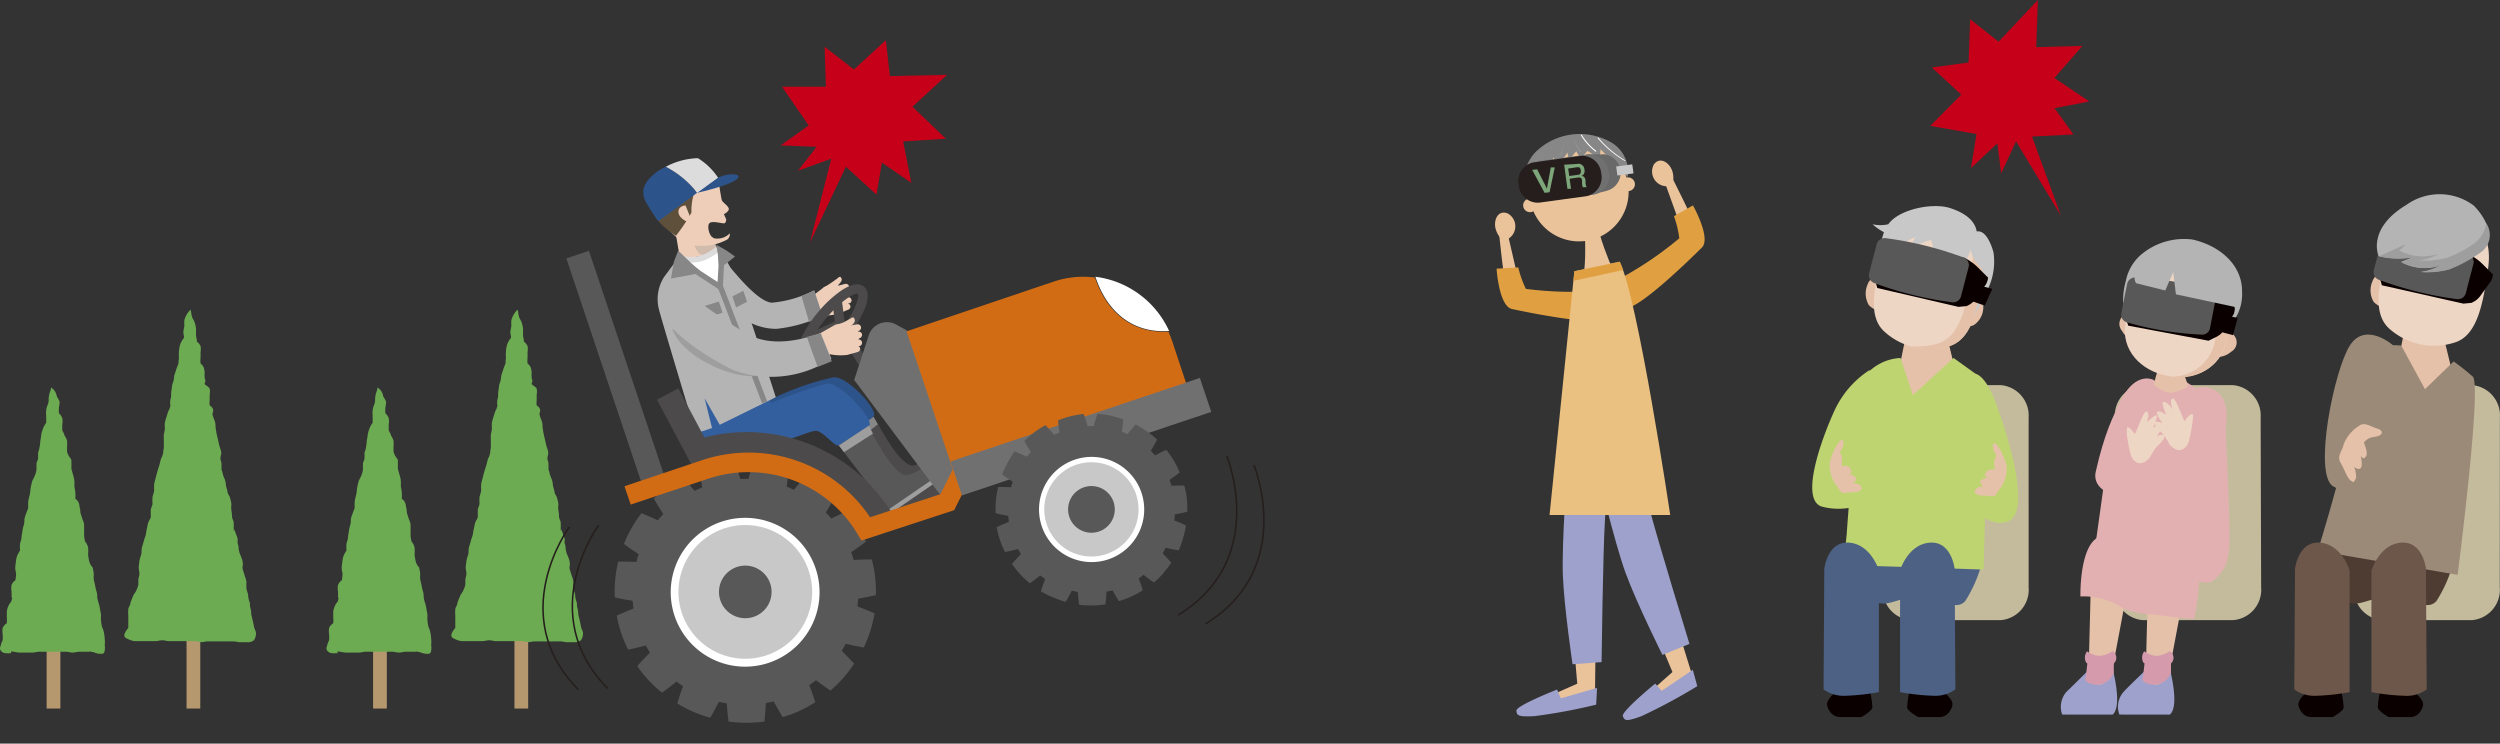 <svg xmlns="http://www.w3.org/2000/svg" width="237.14" height="70.533" viewBox="0 0 237.14 70.533">
  <rect x="0" y="0" width="237.14" height="70.533" fill="#333333" stroke="none"/>
  <g id="グループ_191" data-name="グループ 191" transform="translate(-8 -2919.983)">
    <path id="パス_16141" data-name="パス 16141" d="M128.636,17.03s.718,5.33-.377,8.036l2.083.988,1.977-1.624s-2.353-4.636-2.553-7.6Z" transform="translate(29.501 2922.954)" fill="#eac39a"/>
    <path id="パス_16142" data-name="パス 16142" d="M133.635,15.46a4.706,4.706,0,1,1-1.874-3.092A4.706,4.706,0,0,1,133.635,15.46Z" transform="translate(28.797 2922.006)" fill="#eac39a"/>
    <path id="パス_16143" data-name="パス 16143" d="M127.448,14.931a.329.329,0,1,1-.376-.271A.329.329,0,0,1,127.448,14.931Z" transform="translate(29.242 2922.57)" fill="#251e1c"/>
    <path id="パス_16144" data-name="パス 16144" d="M129.63,14.592a.334.334,0,1,1-.382-.276A.334.334,0,0,1,129.63,14.592Z" transform="translate(29.625 2922.51)" fill="#251e1c"/>
    <path id="パス_16145" data-name="パス 16145" d="M127.91,15.936a.059.059,0,0,1-.059,0,.071.071,0,0,1,0-.071l.459-.682a.071.071,0,0,1,.118.071l-.365.541.447-.094s.071,0,.082.059a.16.16,0,0,1,0,.082l-.612.129Z" transform="translate(29.427 2922.66)" fill="#251e1c"/>
    <path id="パス_16146" data-name="パス 16146" d="M129.854,13.623h0a.706.706,0,0,0-.965-.141.082.082,0,0,1-.106,0,.071.071,0,0,1,0-.106.835.835,0,0,1,1.177.153.071.071,0,0,1,0,.106Z" transform="translate(29.589 2922.313)" fill="#878788"/>
    <path id="パス_16147" data-name="パス 16147" d="M126.322,14.176h0a.082.082,0,0,1,0-.094.824.824,0,0,1,1.059-.494.063.063,0,1,1-.094.082.694.694,0,0,0-.882.424.059.059,0,0,1-.082.082Z" transform="translate(29.156 2922.373)" fill="#878788"/>
    <path id="パス_16148" data-name="パス 16148" d="M126.637,13.035l.459.718.871-1.177.118.741.706-.882.424.753.635-.788,1.177.753.071-.906,2.577,2.635a3.259,3.259,0,0,0-1.447-3.212,5.989,5.989,0,0,0-7.248.8,3.824,3.824,0,0,0-.635,4.565l1.306-3.388.235.941Z" transform="translate(28.723 2921.89)" fill="#878788"/>
    <path id="パス_16149" data-name="パス 16149" d="M132.975,15.017a.65.65,0,1,1-.582-.712.65.65,0,0,1,.582.712Z" transform="translate(30.104 2922.508)" fill="#eac39a"/>
    <path id="パス_16150" data-name="パス 16150" d="M125.064,16.716a.647.647,0,1,1-.577-.706A.647.647,0,0,1,125.064,16.716Z" transform="translate(28.708 2922.809)" fill="#eac39a"/>
    <path id="パス_16151" data-name="パス 16151" d="M123.874,15.136h0v-.071a9.683,9.683,0,0,0,1.53-3.036h0A9.554,9.554,0,0,1,123.85,15.1S123.9,15.136,123.874,15.136Z" transform="translate(28.722 2922.107)" fill="#fff"/>
    <path id="パス_16152" data-name="パス 16152" d="M125.7,13.3h0a6.942,6.942,0,0,0,.577-2.024h0a6.812,6.812,0,0,1-.588,2.047S125.725,13.3,125.7,13.3Z" transform="translate(29.047 2921.974)" fill="#fff"/>
    <path id="パス_16153" data-name="パス 16153" d="M126.78,12.854h0v-.059a5.812,5.812,0,0,0,.435-1.765h0a5.882,5.882,0,0,1-.435,1.788.059.059,0,0,1,0,.035Z" transform="translate(29.239 2921.93)" fill="#fff"/>
    <path id="パス_16154" data-name="パス 16154" d="M132.392,13.337h0a10.2,10.2,0,0,1-2.612-2.177V11.09h.059a10.225,10.225,0,0,0,2.553,2.165v.082Z" transform="translate(29.769 2921.941)" fill="#fff"/>
    <path id="パス_16155" data-name="パス 16155" d="M129.83,12.484h0a5.647,5.647,0,0,1-1.4-1.565V10.86h.071a5.589,5.589,0,0,0,1.377,1.53s0,0,0,.071Z" transform="translate(29.531 2921.9)" fill="#fff"/>
    <path id="パス_16156" data-name="パス 16156" d="M128.549,12.481h0a2.824,2.824,0,0,1-.729-1.541h0a2.788,2.788,0,0,0,.694,1.482.07.07,0,0,1,0,.071Z" transform="translate(29.423 2921.914)" fill="#fff"/>
    <path id="パス_16157" data-name="パス 16157" d="M124.007,24.762s-.435-1.977-1.282-5.577l-.894-.365s.471,4.706.777,5.883Z" transform="translate(28.365 2923.305)" fill="#eac39a"/>
    <path id="パス_16158" data-name="パス 16158" d="M122.558,19.728s-.577.141-.953-.906c-.306-.835.106-1.977,1.082-1.612a1.388,1.388,0,0,1-.129,2.518Z" transform="translate(28.308 2923.009)" fill="#eac39a"/>
    <path id="パス_16159" data-name="パス 16159" d="M131.607,23.748a33.214,33.214,0,0,1-7.2-.153,9.613,9.613,0,0,1-.718-2.035l-2.059.118s.212,3.53,1.447,3.824c2.836.612,8.059,1.553,9.095.977Z" transform="translate(28.33 2923.789)" fill="#e0a041"/>
    <path id="パス_16160" data-name="パス 16160" d="M137.221,20.457s-.694-1.906-1.941-5.389l.565-.788s2.165,4.247,2.53,5.389Z" transform="translate(30.74 2922.504)" fill="#eac39a"/>
    <path id="パス_16161" data-name="パス 16161" d="M135.806,15.362s.565-.188.318-1.282c-.2-.871-1.177-1.6-1.788-.765a1.4,1.4,0,0,0,1.471,2.047Z" transform="translate(30.543 2922.269)" fill="#eac39a"/>
    <path id="パス_16162" data-name="パス 16162" d="M131.27,23.69a33.238,33.238,0,0,0,5.989-4.012,9.518,9.518,0,0,0-.506-2.094l1.8-1.024s1.753,3.106.847,4c-2.059,2.047-5.942,5.671-7.13,5.73Z" transform="translate(30.032 2922.906)" fill="#e0a041"/>
    <path id="パス_16163" data-name="パス 16163" d="M130.6,48.639l-.094,8.754-5.436,1.471-.835-.553,4.589-2.024-.671-7.777Z" transform="translate(28.789 2928.547)" fill="#eac39a"/>
    <path id="パス_16164" data-name="パス 16164" d="M127.4,37.828s-.541,7.165-.424,10.213.918,8.448.918,8.448l2.753-.2s.141-10.695.318-13.377.306-6,.306-6Z" transform="translate(29.27 2926.5)" fill="#9da1cb"/>
    <path id="パス_16165" data-name="パス 16165" d="M127.089,55.613s-3.883,1.53-3.859,2,.165.6,1.682.529a52.569,52.569,0,0,0,5.883-1.094l.082-1.588-3.436.988Z" transform="translate(28.612 2929.775)" fill="#9da1cb"/>
    <path id="パス_16166" data-name="パス 16166" d="M135.726,47.53l2.588,8.354-4.73,3.071-.965-.282,3.753-3.318-3.012-7.212Z" transform="translate(30.27 2928.375)" fill="#eac39a"/>
    <path id="パス_16167" data-name="パス 16167" d="M129.73,38.129s1.659,6.989,2.706,9.848,3.494,7.777,3.494,7.777l2.565-1.047s-3.13-10.213-3.789-12.824-1.541-5.812-1.541-5.812Z" transform="translate(29.76 2926.351)" fill="#9da1cb"/>
    <path id="パス_16168" data-name="パス 16168" d="M134.882,55.306s-3.236,2.647-3.071,3.094.329.518,1.765,0a53.285,53.285,0,0,0,5.295-2.847L138.447,54l-2.953,2Z" transform="translate(30.126 2929.517)" fill="#9da1cb"/>
    <path id="パス_16169" data-name="パス 16169" d="M128.253,22.006,125.9,45.125h11.448s-3.094-20.719-4.8-24.025Z" transform="translate(29.084 2923.708)" fill="#eac180"/>
    <path id="パス_16170" data-name="パス 16170" d="M132.219,21.1l-4.306.906-.082.906,4.706-1.024A6.992,6.992,0,0,0,132.219,21.1Z" transform="translate(29.425 2923.708)" fill="#e0a041"/>
    <path id="パス_16171" data-name="パス 16171" d="M130.381,12.454H128.84l.518,3.824,1.494-.388a1.765,1.765,0,0,0-.471-3.459Z" transform="translate(29.603 2922.177)" fill="#696969"/>
    <path id="パス_16172" data-name="パス 16172" d="M131.865,14.121a1.812,1.812,0,0,1-1.412,2.141l-4.494.612a1.812,1.812,0,0,1-1.953-1.682h0a1.812,1.812,0,0,1,1.412-2.13l4.494-.612a1.8,1.8,0,0,1,1.93,1.671Z" transform="translate(28.743 2922.18)" fill="#717071"/>
    <path id="パス_16173" data-name="パス 16173" d="M131.252,14.253a1.824,1.824,0,0,1-1.412,2.141l-4.494.612a1.824,1.824,0,0,1-1.93-1.682h0a1.812,1.812,0,0,1,1.4-2.141l4.506-.612a1.812,1.812,0,0,1,1.93,1.682Z" transform="translate(28.638 2922.201)" fill="#251e1c"/>
    <path id="パス_16174" data-name="パス 16174" d="M124.971,13.676l.929,1.835.365-2.012h.376l-.494,2.353-.471.059L124.5,13.735Z" transform="translate(28.837 2922.366)" fill="#7da77b"/>
    <path id="パス_16175" data-name="パス 16175" d="M128.28,13.223a.565.565,0,0,1,.718.529.506.506,0,0,1-.282.612c.271,0,.365.212.388.435v.224a1.258,1.258,0,0,0,.106.4h-.365a1.494,1.494,0,0,1-.071-.353v-.224c0-.376-.259-.353-.435-.329l-.741.106.129.953h-.341l-.306-2.283Zm-.824.435.106.706.765-.106c.188,0,.376-.082.329-.424s-.188-.318-.424-.294Z" transform="translate(29.292 2922.314)" fill="#7da77b"/>
    <path id="パス_16176" data-name="パス 16176" d="M132.917,14.109l-1.53.2-.118-.859,1.529-.2Z" transform="translate(30.032 2922.322)" fill="#c8c8c9"/>
    <rect id="長方形_192" data-name="長方形 192" width="1.302" height="8.997" transform="translate(25.695 2969.347)" fill="#b6986e"/>
    <rect id="長方形_215" data-name="長方形 215" width="1.302" height="8.997" transform="translate(56.799 2978.195)" fill="#b6986e"/>
    <rect id="長方形_338" data-name="長方形 338" width="1.302" height="8.997" transform="translate(43.39 2978.195)" fill="#b6986e"/>
    <rect id="長方形_339" data-name="長方形 339" width="1.302" height="8.997" transform="translate(25.695 2978.195)" fill="#b6986e"/>
    <rect id="長方形_340" data-name="長方形 340" width="1.302" height="8.997" transform="translate(12.424 2978.195)" fill="#b6986e"/>
    <path id="パス_16177" data-name="パス 16177" d="M21.7,49.332a1.394,1.394,0,0,0,0-.691A4.9,4.9,0,0,0,21.455,48a2.719,2.719,0,0,1-.127-.68c0-.138-.092-.288-.092-.426a.956.956,0,0,0-.081-.6c-.081-.2-.138-.415-.242-.611a.726.726,0,0,1-.115.2,1.233,1.233,0,0,0,.081-.173v-.611c0-.207-.138-.38-.161-.588a3.516,3.516,0,0,0-.058-.6,2.087,2.087,0,0,1,0-.6,3.57,3.57,0,0,0-.127-.588c-.035-.2-.242-.415-.242-.576a3.285,3.285,0,0,0-.15-.576,2.181,2.181,0,0,0-.1-.6,3.721,3.721,0,0,1-.207-.564,1.958,1.958,0,0,0-.115-.392c0-.173,0-.357,0-.53s-.1-.357-.1-.541.081-.357.081-.541a3.421,3.421,0,0,0-.173-.6l-.138-.6-.138-.6-.1-.6a1.655,1.655,0,0,0-.081-.622,3.976,3.976,0,0,1-.207-.588h0c0-.161.1-.346.058-.484a.668.668,0,0,0-.323-.369,1.889,1.889,0,0,1,0-.507c0-.184,0-.357,0-.541a1.417,1.417,0,0,0,0-.541c-.069-.15-.253-.253-.415-.38s.069-.288,0-.415a1.526,1.526,0,0,1-.069-.588,1.486,1.486,0,0,0-.058-.553.875.875,0,0,0-.323-.461,2.3,2.3,0,0,1,0-.564v-.541a1.417,1.417,0,0,0,0-.541,1.071,1.071,0,0,0-.346-.426c0-.2-.069-.38-.081-.576s0-.392,0-.588a2.575,2.575,0,0,0-.127-.634c-.058-.207-.207-.369-.265-.588s-.069-.438-.127-.657a2.638,2.638,0,0,0-.369.472,2.062,2.062,0,0,0-.219.53,3.087,3.087,0,0,0,0,.564,4.609,4.609,0,0,0-.1.553c0,.184.069.369.069.553h0a2.3,2.3,0,0,0-.357.6,2.811,2.811,0,0,0-.127.691,4.792,4.792,0,0,0,0,.7c-.069.173,0,.38-.081.553a4.324,4.324,0,0,0-.2.541c-.058.184-.127.357-.173.541a2.506,2.506,0,0,1-.092.564,1.6,1.6,0,0,0-.127.553,4.447,4.447,0,0,0-.069.564,1.616,1.616,0,0,1-.069.564,1.55,1.55,0,0,0,0,.564,1.558,1.558,0,0,1-.2.53c-.069.184-.115.357-.173.541a4.742,4.742,0,0,0-.15.541,3.207,3.207,0,0,0,0,.576,4.663,4.663,0,0,1-.1.553,4.8,4.8,0,0,0,0,.576v.564c0,.2-.058.369-.058.564a1.8,1.8,0,0,1-.2.576c-.069.184-.1.4-.161.6s-.127.4-.184.6-.115.4-.161.6-.115.4-.15.6a3.878,3.878,0,0,0,0,.634,5.087,5.087,0,0,1-.161.6,5.811,5.811,0,0,0,0,.634c0,.207-.15.392-.161.6s0,.415,0,.622-.173.38-.242.576-.081.415-.138.611-.058.415-.115.611-.138.392-.184.588-.127.4-.173.611,0,.4-.058.611a6.056,6.056,0,0,0-.173.611l-.069.611c0,.207.081.426.069.634s-.1.4-.1.611v.4a2.548,2.548,0,0,1-.2.564c-.069.184-.253.334-.3.53a5.3,5.3,0,0,0-.253.645c0,.2-.161.369-.2.564a3.468,3.468,0,0,0,0,.6v1.21a1.659,1.659,0,0,0-.357.576c-.069.253.069.369.311.461a1.843,1.843,0,0,0,.645.207h1.97c.219,0,.438-.081.657-.081s.415.081.611.081h2.465c.2,0,.4.081.611.092s.4-.069.611-.069h2.454c.2,0,.415.081.622.081h.668a.933.933,0,0,0,.645-.184,1.152,1.152,0,0,0,.2-.668c0-.2-.15-.392-.184-.588s-.081-.4-.127-.611-.1-.4-.138-.6a2.776,2.776,0,0,0-.081-.611c-.081-.2,0-.415-.1-.611a1.85,1.85,0,0,1-.115-.611c-.035-.207-.127-.392-.161-.6a3.739,3.739,0,0,1,0-.622,2.615,2.615,0,0,0-.161-.588C21.87,49.908,21.743,49.539,21.7,49.332Z" transform="translate(9.292 2924.509)" fill="#6cab52" fill-rule="evenodd"/>
    <path id="パス_16377" data-name="パス 16377" d="M21.7,49.332a1.394,1.394,0,0,0,0-.691A4.9,4.9,0,0,0,21.455,48a2.719,2.719,0,0,1-.127-.68c0-.138-.092-.288-.092-.426a.956.956,0,0,0-.081-.6c-.081-.2-.138-.415-.242-.611a.726.726,0,0,1-.115.2,1.233,1.233,0,0,0,.081-.173v-.611c0-.207-.138-.38-.161-.588a3.516,3.516,0,0,0-.058-.6,2.087,2.087,0,0,1,0-.6,3.57,3.57,0,0,0-.127-.588c-.035-.2-.242-.415-.242-.576a3.285,3.285,0,0,0-.15-.576,2.181,2.181,0,0,0-.1-.6,3.721,3.721,0,0,1-.207-.564,1.958,1.958,0,0,0-.115-.392c0-.173,0-.357,0-.53s-.1-.357-.1-.541.081-.357.081-.541a3.421,3.421,0,0,0-.173-.6l-.138-.6-.138-.6-.1-.6a1.655,1.655,0,0,0-.081-.622,3.976,3.976,0,0,1-.207-.588h0c0-.161.1-.346.058-.484a.668.668,0,0,0-.323-.369,1.889,1.889,0,0,1,0-.507c0-.184,0-.357,0-.541a1.417,1.417,0,0,0,0-.541c-.069-.15-.253-.253-.415-.38s.069-.288,0-.415a1.526,1.526,0,0,1-.069-.588,1.486,1.486,0,0,0-.058-.553.875.875,0,0,0-.323-.461,2.3,2.3,0,0,1,0-.564v-.541a1.417,1.417,0,0,0,0-.541,1.071,1.071,0,0,0-.346-.426c0-.2-.069-.38-.081-.576s0-.392,0-.588a2.575,2.575,0,0,0-.127-.634c-.058-.207-.207-.369-.265-.588s-.069-.438-.127-.657a2.638,2.638,0,0,0-.369.472,2.062,2.062,0,0,0-.219.53,3.087,3.087,0,0,0,0,.564,4.609,4.609,0,0,0-.1.553c0,.184.069.369.069.553h0a2.3,2.3,0,0,0-.357.6,2.811,2.811,0,0,0-.127.691,4.792,4.792,0,0,0,0,.7c-.069.173,0,.38-.081.553a4.324,4.324,0,0,0-.2.541c-.058.184-.127.357-.173.541a2.506,2.506,0,0,1-.092.564,1.6,1.6,0,0,0-.127.553,4.447,4.447,0,0,0-.069.564,1.616,1.616,0,0,1-.069.564,1.55,1.55,0,0,0,0,.564,1.558,1.558,0,0,1-.2.53c-.069.184-.115.357-.173.541a4.742,4.742,0,0,0-.15.541,3.207,3.207,0,0,0,0,.576,4.663,4.663,0,0,1-.1.553,4.8,4.8,0,0,0,0,.576v.564c0,.2-.058.369-.058.564a1.8,1.8,0,0,1-.2.576c-.069.184-.1.4-.161.6s-.127.4-.184.6-.115.4-.161.6-.115.4-.15.6a3.878,3.878,0,0,0,0,.634,5.087,5.087,0,0,1-.161.6,5.811,5.811,0,0,0,0,.634c0,.207-.15.392-.161.6s0,.415,0,.622-.173.38-.242.576-.081.415-.138.611-.058.415-.115.611-.138.392-.184.588-.127.4-.173.611,0,.4-.058.611a6.056,6.056,0,0,0-.173.611l-.069.611c0,.207.081.426.069.634s-.1.4-.1.611v.4a2.548,2.548,0,0,1-.2.564c-.069.184-.253.334-.3.53a5.3,5.3,0,0,0-.253.645c0,.2-.161.369-.2.564a3.468,3.468,0,0,0,0,.6v1.21a1.659,1.659,0,0,0-.357.576c-.069.253.069.369.311.461a1.843,1.843,0,0,0,.645.207h1.97c.219,0,.438-.081.657-.081s.415.081.611.081h2.465c.2,0,.4.081.611.092s.4-.069.611-.069h2.454c.2,0,.415.081.622.081h.668a.933.933,0,0,0,.645-.184,1.152,1.152,0,0,0,.2-.668c0-.2-.15-.392-.184-.588s-.081-.4-.127-.611-.1-.4-.138-.6a2.776,2.776,0,0,0-.081-.611c-.081-.2,0-.415-.1-.611a1.85,1.85,0,0,1-.115-.611c-.035-.207-.127-.392-.161-.6a3.739,3.739,0,0,1,0-.622,2.615,2.615,0,0,0-.161-.588C21.87,49.908,21.743,49.539,21.7,49.332Z" transform="translate(40.31 2924.509)" fill="#6cab52" fill-rule="evenodd"/>
    <rect id="長方形_193" data-name="長方形 193" width="1.048" height="7.235" transform="translate(12.424 2971.098)" fill="#b6986e"/>
    <rect id="長方形_216" data-name="長方形 216" width="1.048" height="7.235" transform="translate(43.39 2971.098)" fill="#b6986e"/>
    <path id="パス_16178" data-name="パス 16178" d="M9.93,55.671h0a1.981,1.981,0,0,0,0-.576,3.272,3.272,0,0,0-.069-.576,2.082,2.082,0,0,0-.184-.553,4.608,4.608,0,0,1-.092-.576,3.03,3.03,0,0,1,0-.564l-.1-.564a3.452,3.452,0,0,0-.127-.553,3.655,3.655,0,0,1-.138-.564,1.584,1.584,0,0,0-.069-.564,3.19,3.19,0,0,1-.127-.553c-.035-.184-.092-.369-.127-.553a3.08,3.08,0,0,1,0-.564l-.1-.576a1.336,1.336,0,0,1-.323-.564,3.951,3.951,0,0,1-.115-.68,4.009,4.009,0,0,0,0-.657,1.429,1.429,0,0,0-.311-.6h0c0-.173-.069-.346-.069-.53V44.232A2.371,2.371,0,0,0,7.8,43.7c-.046-.184-.115-.357-.161-.53s0-.38-.092-.553h0a1.152,1.152,0,0,0-.092-.449.737.737,0,0,0-.311-.346,3.387,3.387,0,0,0,0-.588,3.329,3.329,0,0,0-.092-.576,4.688,4.688,0,0,0,0-.564,2.489,2.489,0,0,0-.127-.564c-.046-.184-.1-.369-.15-.553v-.806c-.069-.23-.127-.207-.23-.4a1.544,1.544,0,0,1-.184-.426v-.518a2.719,2.719,0,0,0,0-.53,1.993,1.993,0,0,0-.23-.472,2.016,2.016,0,0,0-.219-.484,5,5,0,0,1,0-.588,1.924,1.924,0,0,0,0-.576,1.083,1.083,0,0,0-.323-.472,4.113,4.113,0,0,1,0-.541,4.527,4.527,0,0,0,.069-.553,2.984,2.984,0,0,0-.265-.5,1.509,1.509,0,0,0-.184-.5,1.5,1.5,0,0,0-.357-.357,2.43,2.43,0,0,1-.138.5,2.708,2.708,0,0,0-.1.576,1.168,1.168,0,0,1-.081.541,2.2,2.2,0,0,0-.15.518,3.465,3.465,0,0,0,0,.6V34.6a1.912,1.912,0,0,0-.288.518,3.191,3.191,0,0,0-.173.564,5.183,5.183,0,0,1-.092.588,5.3,5.3,0,0,1-.069.6,2.557,2.557,0,0,1-.15.564c0,.173,0,.357,0,.53s-.15.369-.15.541v.541a2.059,2.059,0,0,1-.173.6c-.069.2-.2.369-.253.564s-.092.415-.138.622a3.541,3.541,0,0,1-.081.611,5.426,5.426,0,0,0-.138.622,5.634,5.634,0,0,0,0,.622c-.069.184-.15.369-.207.553a2.207,2.207,0,0,0-.161.564,1.51,1.51,0,0,1-.081.588,3.314,3.314,0,0,0-.115.588,4.946,4.946,0,0,0-.081.576c-.023.2-.127.392-.138.588s0,.392,0,.588a2.753,2.753,0,0,0-.276.507,2.431,2.431,0,0,0-.115.576,4.608,4.608,0,0,0-.058.576c0,.2.081.392.081.576a4.908,4.908,0,0,1-.069.576A.933.933,0,0,0,1.094,50a1.74,1.74,0,0,0,0,.6,5.046,5.046,0,0,1,0,.588h.058c0,.127-.069.253-.081.38a1.29,1.29,0,0,0-.288.449,1.567,1.567,0,0,0-.138.518c0,.173,0,.357,0,.53a2.972,2.972,0,0,1,0,.553.956.956,0,0,0-.392.449,1.67,1.67,0,0,0,0,.588,4.723,4.723,0,0,1,0,.576,1.9,1.9,0,0,0-.184.5c-.092.219-.092.357,0,.472a.576.576,0,0,0,.438.253,3.168,3.168,0,0,0,.541,0V56.3c.276,0,.553.1.829.1H3.1c.207,0,.4-.081.611-.081H6.244c.207,0,.438.081.645.081s.426-.081.645-.081H8.617c.081,0-.069-.058-.092,0a1.475,1.475,0,0,1,.541.115,1.486,1.486,0,0,0,.53.081c.173,0,.288,0,.334-.3a1.567,1.567,0,0,0,0-.541Z" transform="translate(8 2925.484)" fill="#6cab52" fill-rule="evenodd"/>
    <path id="パス_16378" data-name="パス 16378" d="M9.93,55.671h0a1.981,1.981,0,0,0,0-.576,3.272,3.272,0,0,0-.069-.576,2.082,2.082,0,0,0-.184-.553,4.608,4.608,0,0,1-.092-.576,3.03,3.03,0,0,1,0-.564l-.1-.564a3.452,3.452,0,0,0-.127-.553,3.655,3.655,0,0,1-.138-.564,1.584,1.584,0,0,0-.069-.564,3.19,3.19,0,0,1-.127-.553c-.035-.184-.092-.369-.127-.553a3.08,3.08,0,0,1,0-.564l-.1-.576a1.336,1.336,0,0,1-.323-.564,3.951,3.951,0,0,1-.115-.68,4.009,4.009,0,0,0,0-.657,1.429,1.429,0,0,0-.311-.6h0c0-.173-.069-.346-.069-.53V44.232A2.371,2.371,0,0,0,7.8,43.7c-.046-.184-.115-.357-.161-.53s0-.38-.092-.553h0a1.152,1.152,0,0,0-.092-.449.737.737,0,0,0-.311-.346,3.387,3.387,0,0,0,0-.588,3.329,3.329,0,0,0-.092-.576,4.688,4.688,0,0,0,0-.564,2.489,2.489,0,0,0-.127-.564c-.046-.184-.1-.369-.15-.553v-.806c-.069-.23-.127-.207-.23-.4a1.544,1.544,0,0,1-.184-.426v-.518a2.719,2.719,0,0,0,0-.53,1.993,1.993,0,0,0-.23-.472,2.016,2.016,0,0,0-.219-.484,5,5,0,0,1,0-.588,1.924,1.924,0,0,0,0-.576,1.083,1.083,0,0,0-.323-.472,4.113,4.113,0,0,1,0-.541,4.527,4.527,0,0,0,.069-.553,2.984,2.984,0,0,0-.265-.5,1.509,1.509,0,0,0-.184-.5,1.5,1.5,0,0,0-.357-.357,2.43,2.43,0,0,1-.138.5,2.708,2.708,0,0,0-.1.576,1.168,1.168,0,0,1-.081.541,2.2,2.2,0,0,0-.15.518,3.465,3.465,0,0,0,0,.6V34.6a1.912,1.912,0,0,0-.288.518,3.191,3.191,0,0,0-.173.564,5.183,5.183,0,0,1-.092.588,5.3,5.3,0,0,1-.069.6,2.557,2.557,0,0,1-.15.564c0,.173,0,.357,0,.53s-.15.369-.15.541v.541a2.059,2.059,0,0,1-.173.6c-.069.2-.2.369-.253.564s-.092.415-.138.622a3.541,3.541,0,0,1-.081.611,5.426,5.426,0,0,0-.138.622,5.634,5.634,0,0,0,0,.622c-.069.184-.15.369-.207.553a2.207,2.207,0,0,0-.161.564,1.51,1.51,0,0,1-.081.588,3.314,3.314,0,0,0-.115.588,4.946,4.946,0,0,0-.081.576c-.023.2-.127.392-.138.588s0,.392,0,.588a2.753,2.753,0,0,0-.276.507,2.431,2.431,0,0,0-.115.576,4.608,4.608,0,0,0-.058.576c0,.2.081.392.081.576a4.908,4.908,0,0,1-.069.576A.933.933,0,0,0,1.094,50a1.74,1.74,0,0,0,0,.6,5.046,5.046,0,0,1,0,.588h.058c0,.127-.069.253-.081.38a1.29,1.29,0,0,0-.288.449,1.567,1.567,0,0,0-.138.518c0,.173,0,.357,0,.53a2.972,2.972,0,0,1,0,.553.956.956,0,0,0-.392.449,1.67,1.67,0,0,0,0,.588,4.723,4.723,0,0,1,0,.576,1.9,1.9,0,0,0-.184.5c-.092.219-.092.357,0,.472a.576.576,0,0,0,.438.253,3.168,3.168,0,0,0,.541,0V56.3c.276,0,.553.1.829.1H3.1c.207,0,.4-.081.611-.081H6.244c.207,0,.438.081.645.081s.426-.081.645-.081H8.617c.081,0-.069-.058-.092,0a1.475,1.475,0,0,1,.541.115,1.486,1.486,0,0,0,.53.081c.173,0,.288,0,.334-.3a1.567,1.567,0,0,0,0-.541Z" transform="translate(38.966 2925.484)" fill="#6cab52" fill-rule="evenodd"/>
    <path id="パス_16179" data-name="パス 16179" d="M166.6,50.2a2.894,2.894,0,0,1-2.636,3.141h-8.565a2.894,2.894,0,0,1-2.624-3.094V34.144a2.894,2.894,0,0,1,2.624-3.094h8.565a2.894,2.894,0,0,1,2.635,3.094Z" transform="translate(33.827 2925.465)" fill="#c4bb9c"/>
    <path id="パス_16180" data-name="パス 16180" d="M149.9,55.13s-.706.647-1.106,1.059c-.6.6-.659.918-.294,1.506a1.176,1.176,0,0,0,.929.588h2.106s1.035-.588,1.035-.906a8.755,8.755,0,0,0-.341-2Z" transform="translate(33.035 2929.716)" fill="#0a0000"/>
    <path id="パス_16181" data-name="パス 16181" d="M153.066,49.4c1.177.129,2.459-.977,4.436-.506s2.788,1.059,3.53.282a12.624,12.624,0,0,0,1.588-3.659L150.23,44.42S151.136,49.209,153.066,49.4Z" transform="translate(33.38 2927.825)" fill="#4c6184"/>
    <path id="パス_16182" data-name="パス 16182" d="M158.394,26.37l-2.094.424-1.553.212-.577,2.824s.071,4.389,1.177,4.389,3.883-4.424,3.883-4.424Z" transform="translate(34.075 2924.638)" fill="#e5c1a9"/>
    <path id="パス_16183" data-name="パス 16183" d="M152.527,29.83a9.107,9.107,0,0,0-3.283,3.73c-1.177,2.53-3.388,8.459-1.306,9.212a6.13,6.13,0,0,0,4.318-.4Z" transform="translate(32.823 2925.249)" fill="#bed470"/>
    <path id="パス_16184" data-name="パス 16184" d="M162.526,30.648c-.541-.412-2.471-1.788-2.471-1.788L156.2,32.39l-1.177-3.53a4.706,4.706,0,0,0-3.447,1.788c-.694,1.082-1.647,14.825-1.647,14.825a24.948,24.948,0,0,1-.435,3.024l13.413.435S163.5,31.378,162.526,30.648Z" transform="translate(33.249 2925.078)" fill="#bed470"/>
    <path id="パス_16185" data-name="パス 16185" d="M149.444,36.659a1.964,1.964,0,0,0,.329-.718c.094-.365-.059-.729-.447-.224a5.752,5.752,0,0,0-.835,1.906,3.365,3.365,0,0,0,.541,2.059c.318.259.388.918.953.812s1.094,0,1.365-.212.188-.153.094-.412-.753-.318-.753-.318.341-.165.294-.447-.682-.4-.682-.4.412,0,.165-.482-.847-.235-.847-.235S149.8,37.035,149.444,36.659Z" transform="translate(33.071 2926.245)" fill="#e5c1a9"/>
    <path id="パス_16186" data-name="パス 16186" d="M160.291,30.12s1.035-.059,2.141,3.083c1.506,4.236,3.094,10.2,1,10.954S159.42,42,159.42,42Z" transform="translate(35.002 2925.301)" fill="#bed470"/>
    <path id="パス_16187" data-name="パス 16187" d="M162.254,36.929a1.965,1.965,0,0,1-.329-.718c-.094-.365.059-.729.447-.224a5.753,5.753,0,0,1,.835,1.906,3.306,3.306,0,0,1-.553,2.059c-.306.259-.377.918-.941.812s-1.094,0-1.365-.212-.188-.153-.094-.412.753-.318.753-.318-.341-.165-.294-.447.682-.4.682-.4-.412-.059-.165-.471.847-.247.847-.247S161.9,37.305,162.254,36.929Z" transform="translate(35.133 2926.293)" fill="#e5c1a9"/>
    <path id="パス_16188" data-name="パス 16188" d="M148.061,46.245s.282-2.647,2.353-2.494,2.824,2.612,2.824,2.612V57.928a21.06,21.06,0,0,1-3.341.353,3.247,3.247,0,0,1-1.906-.612S148.061,46.257,148.061,46.245Z" transform="translate(32.984 2927.706)" fill="#4c6184"/>
    <path id="パス_16189" data-name="パス 16189" d="M157.4,55.13s.706.647,1.106,1.059c.6.6.659.918.294,1.506a1.177,1.177,0,0,1-.929.588h-2.106s-1.035-.588-1.035-.906a8.754,8.754,0,0,1,.341-2Z" transform="translate(34.174 2929.716)" fill="#0a0000"/>
    <path id="パス_16190" data-name="パス 16190" d="M159.337,46.245s-.282-2.647-2.353-2.494-2.824,2.612-2.824,2.612V57.928a21.06,21.06,0,0,0,3.341.353,3.247,3.247,0,0,0,1.906-.612S159.337,46.257,159.337,46.245Z" transform="translate(34.073 2927.706)" fill="#4c6184"/>
    <path id="パス_16191" data-name="パス 16191" d="M204.584,50.2a2.894,2.894,0,0,1-2.624,3.141h-8.565a2.894,2.894,0,0,1-2.624-3.094V34.144a2.894,2.894,0,0,1,2.624-3.094h8.577a2.894,2.894,0,0,1,2.624,3.094Z" transform="translate(40.536 2925.465)" fill="#c4bb9c"/>
    <path id="パス_16192" data-name="パス 16192" d="M187.893,55.13s-.694.647-1.106,1.059c-.588.6-.647.918-.294,1.506a1.177,1.177,0,0,0,.929.588h2.118s1.024-.588,1.024-.906a8.756,8.756,0,0,0-.341-2Z" transform="translate(39.744 2929.716)" fill="#0a0000"/>
    <path id="パス_16193" data-name="パス 16193" d="M191.067,49.4c1.177.129,2.459-.977,4.424-.506s2.8,1.059,3.53.282a12.73,12.73,0,0,0,1.6-3.659l-12.4-1.094S189.138,49.209,191.067,49.4Z" transform="translate(40.087 2927.825)" fill="#4e3c33"/>
    <path id="パス_16194" data-name="パス 16194" d="M198.462,26.54l-2.094.424-1.553.212L194.25,30s1.506,4.706,2.612,4.706S199.309,30,199.309,30Z" transform="translate(41.152 2924.668)" fill="#e5c1a9"/>
    <path id="パス_16195" data-name="パス 16195" d="M194.882,27.993s-2.6-2.294-4.094,0-3.53,12.283-1.577,13.389,1.553-.377,1.553-.377Z" transform="translate(40.12 2924.745)" fill="#9c8a78"/>
    <path id="パス_16196" data-name="パス 16196" d="M202.547,30.819a21.5,21.5,0,0,0-1.824-1.447L198.005,32l-2.247-4.13a4.494,4.494,0,0,0-3.636,1.177c-.824.941-2.294,11.142-2.294,11.142,0,.6-1.988,7.153-1.988,7.153l13.26,2.271S203.406,31.724,202.547,30.819Z" transform="translate(40.02 2924.896)" fill="#9c8a78"/>
    <path id="パス_16200" data-name="パス 16200" d="M192.548,35.471l.647-.129c.4-.082.671-.506,0-.718s-1.059-.541-1.541-.388a3.624,3.624,0,0,0-1.682,1.918c-.082.553-.671,1.035-.271,1.718s.612,1.435.953,1.671.259.165.447-.118-.106-1.177-.106-1.177.353.341.6.118,0-1.177,0-1.177.282.518.541,0c.165-.341-.235-1.247-.235-1.247A1.53,1.53,0,0,1,192.548,35.471Z" transform="translate(40.324 2926.021)" fill="#e5c1a9"/>
    <path id="パス_16201" data-name="パス 16201" d="M186.011,46.245s.282-2.647,2.353-2.494,2.824,2.612,2.824,2.612V57.928a20.849,20.849,0,0,1-3.341.353,3.247,3.247,0,0,1-1.906-.612S186.011,46.257,186.011,46.245Z" transform="translate(39.685 2927.706)" fill="#6d564a"/>
    <path id="パス_16202" data-name="パス 16202" d="M195.339,55.13s.706.647,1.106,1.059c.6.6.659.918.306,1.506a1.177,1.177,0,0,1-.929.588H193.7s-1.024-.588-1.024-.906a8.094,8.094,0,0,1,.341-2Z" transform="translate(40.875 2929.716)" fill="#0a0000"/>
    <path id="パス_16203" data-name="パス 16203" d="M197.337,46.245s-.282-2.647-2.353-2.494S192.16,46.4,192.16,46.4v11.53a21.06,21.06,0,0,0,3.341.353,3.2,3.2,0,0,0,1.906-.612S197.325,46.257,197.337,46.245Z" transform="translate(40.783 2927.706)" fill="#6d564a"/>
    <path id="パス_16204" data-name="パス 16204" d="M185.353,50.2a2.894,2.894,0,0,1-2.671,3.141h-8.565a2.894,2.894,0,0,1-2.636-3.094V34.144a2.894,2.894,0,0,1,2.636-3.094h8.565a2.894,2.894,0,0,1,2.624,3.094Z" transform="translate(37.13 2925.465)" fill="#c4bb9c"/>
    <path id="パス_16205" data-name="パス 16205" d="M182.272,34.192c-.376-1.388-3.977-3.53-3.977-3.53a3.377,3.377,0,0,1-1.471.647,2.459,2.459,0,0,1-1.306-.647s-1.977-1.118-3.53,2.812c-.635,1.671-1.777,12.071-2.459,15.5,0,0,1.682.412,3.659.753h.224a26.9,26.9,0,0,0,4.177.459A4.2,4.2,0,0,0,179.5,49.7c.835.235,1.353.306,1.847-.188.777-.777,1.341-1.282,1.353-3.953S182.272,34.192,182.272,34.192Z" transform="translate(36.787 2925.37)" fill="#e3b0b1"/>
    <path id="パス_16206" data-name="パス 16206" d="M175.175,29.24l1,.271,1.059.059.659,1.918a4.5,4.5,0,0,1-1.718.624,3.141,3.141,0,0,1-1.565-.812Z" transform="translate(37.684 2925.145)" fill="#e5c1a9"/>
    <path id="パス_16207" data-name="パス 16207" d="M172.038,53.94s.953,3.53,0,4.318H167.25a2.153,2.153,0,0,1,.412-2.165c.306-.282,2.188-2.153,2.188-2.153Z" transform="translate(36.362 2929.506)" fill="#9da1cb"/>
    <path id="パス_16208" data-name="パス 16208" d="M173.115,47.779l-1.482,7.859s-.482,1.471-1.177,1.53-1.106-.777-1.106-.777l.271-10.589a1.835,1.835,0,0,1,2.353-1.741C174.044,44.4,173.115,47.779,173.115,47.779Z" transform="translate(36.755 2927.749)" fill="#e5c1a9"/>
    <path id="パス_16209" data-name="パス 16209" d="M169.272,52.514a2.271,2.271,0,0,0,1.177.435,2.73,2.73,0,0,0,1.259-.459.835.835,0,0,1,.329.565.718.718,0,0,1-.235.612v.894a1.718,1.718,0,0,1-1.847,1.106c-1.177-.235-.812-.694-.812-.694l.153-1.318s-.165,0-.224-.412A.941.941,0,0,1,169.272,52.514Z" transform="translate(36.704 2929.25)" fill="#d59bac"/>
    <path id="パス_16210" data-name="パス 16210" d="M176.649,53.94s.953,3.53,0,4.318H171.86a2.118,2.118,0,0,1,.412-2.165c.271-.329,2.188-2.153,2.188-2.153Z" transform="translate(37.175 2929.506)" fill="#9da1cb"/>
    <path id="パス_16211" data-name="パス 16211" d="M177.725,47.779l-1.482,7.859s-.482,1.471-1.177,1.53-1.106-.777-1.106-.777l.271-10.589a1.835,1.835,0,0,1,2.353-1.741C178.713,44.4,177.725,47.779,177.725,47.779Z" transform="translate(37.569 2927.749)" fill="#e5c1a9"/>
    <path id="パス_16212" data-name="パス 16212" d="M173.881,52.514a2.271,2.271,0,0,0,1.177.435,2.73,2.73,0,0,0,1.259-.459.835.835,0,0,1,.329.565.718.718,0,0,1-.235.612v.894a1.718,1.718,0,0,1-1.847,1.106c-1.177-.235-.812-.694-.812-.694l.153-1.318s-.165,0-.224-.412A.988.988,0,0,1,173.881,52.514Z" transform="translate(37.519 2929.25)" fill="#d59bac"/>
    <path id="パス_16213" data-name="パス 16213" d="M174.324,43.882s-2.353-1.894-4.212-.318C168.594,44.8,168.7,49,168.7,49a6.624,6.624,0,0,1,3.53.812c1.306.929,3.459.859,4.236,1s3.024.341,3.024.341,1.482-6.942-.753-7.271a17.237,17.237,0,0,0-4.412,0Z" transform="translate(36.64 2927.563)" fill="#e3b0b1"/>
    <path id="パス_16214" data-name="パス 16214" d="M175.442,34.472s-.671-.824-.518-1.059.871.271.871.271-.459-1.059-.341-1.177c.294-.282.929.647.929.647s-.341-.871,0-1.024,1.071,2.353,1.177,2.118.729-.953.777-.482a14.648,14.648,0,0,1-.4,2.353,1.177,1.177,0,0,1-.671.859c-.588.235-1.177-.506-1.177-.506a8.068,8.068,0,0,0-.529-.871c-.412-.435-.965-.941-.847-1.177S175.442,34.472,175.442,34.472Z" transform="translate(37.699 2925.655)" fill="#eed6c5"/>
    <path id="パス_16215" data-name="パス 16215" d="M175.283,35.522s.671-.824.518-1.059-.859.271-.859.271.459-1.059.329-1.177-.93.647-.93.647.341-.871,0-1.024-1.071,2.353-1.177,2.118-.718-.953-.765-.471a13.493,13.493,0,0,0,.4,2.353,1.177,1.177,0,0,0,.659.859c.6.235,1.177-.506,1.177-.506a6.545,6.545,0,0,1,.529-.871c.4-.435.965-.941.835-1.177S175.283,35.522,175.283,35.522Z" transform="translate(37.294 2925.84)" fill="#eed6c5"/>
    <path id="パス_16216" data-name="パス 16216" d="M178,31.329a2.094,2.094,0,0,1,2.765,1.518c.753,1.941-1.377,7.483-1.377,7.483Z" transform="translate(38.283 2925.492)" fill="#e3b0b1"/>
    <path id="パス_16217" data-name="パス 16217" d="M173.477,31.2s-2.012,1.271-3.53,8.012c-.424,1.835,2.024,2.353,2.024,2.353Z" transform="translate(36.852 2925.491)" fill="#e3b0b1"/>
    <path id="パス_16218" data-name="パス 16218" d="M160.034,24.35s1.294-.682,1.177.494a2.045,2.045,0,0,1-.918,1.741,2.247,2.247,0,0,1-1.353.071Z" transform="translate(34.917 2924.247)" fill="#e5c1a9"/>
    <path id="パス_16219" data-name="パス 16219" d="M152.884,23.018s-.894-1.177-1.318,0a2.153,2.153,0,0,0,.129,1.965,2.283,2.283,0,0,0,1.177.612Z" transform="translate(33.584 2923.955)" fill="#e5c1a9"/>
    <path id="パス_16220" data-name="パス 16220" d="M162.392,22.931c.424-2.847-.306-4.589-3.8-5.33s-4.871.553-5.636,3.33-1.624,5.883.071,7.436a6.33,6.33,0,0,0,6.283,1.341C161.475,28.978,161.969,25.79,162.392,22.931Z" transform="translate(33.7 2923.054)" fill="#eed6c5"/>
    <path id="パス_16221" data-name="パス 16221" d="M161.882,22.914c.424-2.847-.306-4.589-3.8-5.33l-.553-.094c3.036.8,3.671,2.494,3.271,5.2s-.918,6.036-3.083,6.765a6.377,6.377,0,0,1-2.777.271,6.353,6.353,0,0,0,3.859,0C160.964,28.961,161.458,25.773,161.882,22.914Z" transform="translate(34.211 2923.071)" fill="#e5c1a9"/>
    <path id="パス_16222" data-name="パス 16222" d="M163.411,20.986c-.235-.835-.765-2.118-1.588-1.965-.141-.835-.812-1.659-2.506-2.212s-4.895.118-5.883,1.53h0a3.424,3.424,0,0,1-1.494,0,5.2,5.2,0,0,0,1.082.753,13.918,13.918,0,0,0-.706,4.836,20.249,20.249,0,0,1,1.259-3.53h.094a1.871,1.871,0,0,0-.094,1.365A4.389,4.389,0,0,1,155,20.08c.282-.153.835-.529,1.012-.482a2.188,2.188,0,0,0-.494,1.635,2.694,2.694,0,0,1,1.988-1.4,4.072,4.072,0,0,1,.2.812,4.93,4.93,0,0,1-.329,1.765,3.283,3.283,0,0,0,.859-1.588s.529.412.282,1.518a3.765,3.765,0,0,0,.659-1.577A5.813,5.813,0,0,1,159,23.268a3.683,3.683,0,0,0,.718-2.165,1.683,1.683,0,0,1,.612,1.588,11.766,11.766,0,0,0,.918-1.918,3.424,3.424,0,0,0,1.024,1.753c.435.353-.494,4.094-.753,4.53a20.41,20.41,0,0,0,1.459-2.788A5.965,5.965,0,0,0,163.411,20.986Z" transform="translate(33.681 2922.917)" fill="#c8c8c9"/>
    <path id="パス_16223" data-name="パス 16223" d="M159.66,24.388l1.553.541.729-1.588L160.637,23Z" transform="translate(35.045 2924.043)" fill="#0a0000"/>
    <path id="パス_16224" data-name="パス 16224" d="M160.568,20.76a4.823,4.823,0,0,1,1.259.859l.965.965s.224,0-.094.694l-1.024,1.447a1.918,1.918,0,0,1-.847.647l-.753.071-7.706-1.788-.318-1.177Z" transform="translate(33.701 2923.648)" fill="#0a0000"/>
    <path id="パス_16225" data-name="パス 16225" d="M151.663,22.554a.777.777,0,0,0,.459.894,33.6,33.6,0,0,0,7.424,1.835.765.765,0,0,0,.835-.553c.247-.929.482-1.871.729-2.8a.777.777,0,0,0-.471-.894,34.12,34.12,0,0,0-7.4-1.835.788.788,0,0,0-.847.553C152.145,20.7,151.9,21.625,151.663,22.554Z" transform="translate(33.629 2923.372)" fill="#595858"/>
    <path id="パス_16227" data-name="パス 16227" d="M193.584,22.768s-.906-1.177-1.318,0a2.129,2.129,0,0,0,.129,1.953,2.282,2.282,0,0,0,1.177.612Z" transform="translate(40.77 2923.91)" fill="#e5c1a9"/>
    <path id="パス_16228" data-name="パス 16228" d="M203.094,22.682c.424-2.859-.306-4.6-3.812-5.342s-4.859.553-5.636,3.341-1.612,5.883.071,7.436a6.377,6.377,0,0,0,6.295,1.33C202.176,28.742,202.67,25.53,203.094,22.682Z" transform="translate(40.885 2923.008)" fill="#eed6c5"/>
    <path id="パス_16232" data-name="パス 16232" d="M201.284,20.51a4.542,4.542,0,0,1,1.259.859l.965.965s.212,0-.094.682l-1.035,1.447a1.918,1.918,0,0,1-.847.647l-.741.071-7.742-1.741-.318-1.177Z" transform="translate(40.883 2923.604)" fill="#0a0000"/>
    <path id="パス_16233" data-name="パス 16233" d="M192.353,22.3a.788.788,0,0,0,.471.894,34.332,34.332,0,0,0,7.412,1.835.788.788,0,0,0,.847-.553c.235-.941.482-1.871.729-2.812a.777.777,0,0,0-.471-.882,32.862,32.862,0,0,0-7.412-1.835.765.765,0,0,0-.847.553C192.835,20.434,192.6,21.363,192.353,22.3Z" transform="translate(40.814 2923.327)" fill="#595858"/>
    <path id="パス_16234" data-name="パス 16234" d="M202.3,21.061a10.708,10.708,0,0,1-2.883,1.718,8.424,8.424,0,0,1-2.659.247,4.871,4.871,0,0,0,1.941-.671,4.506,4.506,0,0,1-3.8-.271l1.177-.471a8.071,8.071,0,0,1-3.306-.082s-1.177-2.577,2.647-4.871a5.4,5.4,0,0,1,6.365.071C202.484,17.4,204.3,19.72,202.3,21.061Z" transform="translate(40.859 2922.747)" fill="#b4b4b4"/>
    <path id="パス_16235" data-name="パス 16235" d="M202.947,18a2.906,2.906,0,0,1-1.071,1.859,10.859,10.859,0,0,1-2.683,1.424,8.424,8.424,0,0,1-2.624.247,4.977,4.977,0,0,0,1.859-.635,4.706,4.706,0,0,1-3.718-.306l.647-.624-2.588,1.177a8.071,8.071,0,0,0,3.306.082l-1.177.471a4.706,4.706,0,0,0,3.73.306,4.977,4.977,0,0,1-1.871.635,8.424,8.424,0,0,0,2.659-.247,13.46,13.46,0,0,0,3.036-1.647A2.012,2.012,0,0,0,202.947,18Z" transform="translate(40.89 2923.161)" fill="#9e9e9f"/>
    <path id="パス_16236" data-name="パス 16236" d="M172.4,23.247a4.412,4.412,0,0,1,1.518-2.553,6.33,6.33,0,0,1,4.8-1.377c2.53.565,4.706,2.353,4.706,4.894a4.448,4.448,0,0,1-.612,2.553l-1.988,3.683c-1.353.553-1.741,1.447-4.33,1.177a5.13,5.13,0,0,1-3.789-2.283c.235-1.094-.577-3.8-.565-4.271A6.67,6.67,0,0,1,172.4,23.247Z" transform="translate(37.248 2923.385)" fill="#b4b4b4"/>
    <path id="パス_16237" data-name="パス 16237" d="M173.2,25.553a.576.576,0,0,0-.859-.165,1.012,1.012,0,0,0-.247,1.541,1.977,1.977,0,0,0,1.247.977Z" transform="translate(37.196 2924.443)" fill="#e5c1a9"/>
    <path id="パス_16238" data-name="パス 16238" d="M180.513,26.96a.577.577,0,0,1,.859.141,1.012,1.012,0,0,1-.294,1.53,1.965,1.965,0,0,1-1.518.482Z" transform="translate(38.558 2924.719)" fill="#e5c1a9"/>
    <path id="パス_16239" data-name="パス 16239" d="M172.35,26.912c-.447,2.471,1.388,4.518,4.024,4.989s5.059-.812,5.495-3.283-.365-6.695-3.53-7.259S172.785,24.477,172.35,26.912Z" transform="translate(37.273 2923.744)" fill="#eed6c5"/>
    <path id="パス_16240" data-name="パス 16240" d="M177.62,21.357a3.742,3.742,0,0,0-1.177,0h.153c3.188.565,4,4.789,3.53,7.259a4.141,4.141,0,0,1-3.906,3.341,4.318,4.318,0,0,0,4.953-3.341C181.62,26.146,180.809,21.922,177.62,21.357Z" transform="translate(37.968 2923.745)" fill="#e5c1a9"/>
    <path id="パス_16241" data-name="パス 16241" d="M179.72,26.9l1.506.4.447-1.647-1.106-.2Z" transform="translate(38.586 2924.476)" fill="#0a0000"/>
    <path id="パス_16242" data-name="パス 16242" d="M180.417,23.36a4.176,4.176,0,0,1,1.235.729l.977.871s.2,0,0,.682l-.906,1.506a1.871,1.871,0,0,1-.777.694l-.718.353-7.612-1.424-.377-1.094Z" transform="translate(37.266 2924.107)" fill="#0a0000"/>
    <path id="パス_16243" data-name="パス 16243" d="M172,25.782a.741.741,0,0,0,.494.835,30.484,30.484,0,0,0,7.153,1.177.753.753,0,0,0,.765-.612c.176-.929.365-1.871.541-2.8a.706.706,0,0,0-.482-.835,31.131,31.131,0,0,0-7.142-1.177.777.777,0,0,0-.777.612C172.355,23.911,172.178,24.841,172,25.782Z" transform="translate(37.221 2923.932)" fill="#595858"/>
    <path id="パス_16244" data-name="パス 16244" d="M176.295,20.44s-2.283-.094-2.906,1.235-.153,1.671-.153,1.671l2.741.682.753-1.741.259,2.106,5.495,1.177s.176-3.8-2.8-5.024S176.295,20.44,176.295,20.44Z" transform="translate(37.411 2923.509)" fill="#b4b4b4"/>
    <path id="パス_16245" data-name="パス 16245" d="M58.855,19.77l-1.588.118-1.177.294a3.094,3.094,0,0,0,1.871,1.506l1.353-.729Z" transform="translate(16.758 2922.736)" fill="#d0bbad"/>
    <path id="パス_16246" data-name="パス 16246" d="M56.859,19.634,55.4,19.14l.471,2.788,1.8-.235.318-.153C57.282,21.328,57.2,20.34,56.859,19.634Z" transform="translate(16.636 2922.625)" fill="#eeceb9"/>
    <path id="パス_16247" data-name="パス 16247" d="M59.334,20.78,56.31,21.8l1.212,3.612,3.259-1.094Z" transform="translate(16.797 2922.914)" fill="#fff"/>
    <path id="パス_16248" data-name="パス 16248" d="M58.049,21.85a4.577,4.577,0,0,0,1.588-.953l-.365-.377a4.059,4.059,0,0,1-1.706.918,4.259,4.259,0,0,1-1.894-.118l-.282.435a4.542,4.542,0,0,0,2.353.188Z" transform="translate(16.635 2922.868)" fill="#dcdcdc"/>
    <path id="パス_16249" data-name="パス 16249" d="M57.49,32.51l5.965-1.4a11.4,11.4,0,0,1,.929,1.906,25.614,25.614,0,0,1,5.553-1.941c1.247-.388,4.518,3.153,3.906,3.706l-2.177,2.094c-.435.141-1.671-1.659-2.353-1.682s-5.706,2.271-7.8,2.353a3.224,3.224,0,0,1-3.424-2.224,11.612,11.612,0,0,1-.6-2.812Z" transform="translate(17.005 2924.727)" fill="#2d538b"/>
    <rect id="長方形_194" data-name="長方形 194" width="6.789" height="2.294" transform="translate(90.013 2967.054) rotate(-18.52)" fill="#4c4a4a"/>
    <path id="パス_16250" data-name="パス 16250" d="M69.21,36.395l5.4,5.789,4.706-3.941s-.812-1.012-1.271-.894-1.659,1.177-2.353,1.377c-1.271.4-3.459-3.894-3.459-3.894Z" transform="translate(19.075 2925.395)" fill="#4c4a4a"/>
    <path id="パス_16251" data-name="パス 16251" d="M69.773,36.855,72.2,34.938l-.424-.718L69.22,36.267Z" transform="translate(19.076 2925.287)" fill="#878788"/>
    <path id="パス_16252" data-name="パス 16252" d="M56.72,33.339l6.918-1.765a10.2,10.2,0,0,1,.647,1.824,44.9,44.9,0,0,1,5.224-1.835c1.177-.294,4.706,3.53,4.047,4L70.7,37.422c-.424.141-1.471-1.377-2.188-1.388s-5.706,2.259-7.8,2.283A3.212,3.212,0,0,1,57.3,36.151a11.613,11.613,0,0,1-.576-2.812Z" transform="translate(16.869 2924.815)" fill="#345f9f"/>
    <path id="パス_16253" data-name="パス 16253" d="M68.6,36.812l4.8,6.295,5.083-3.4s-.706-1.094-1.177-1.024-1.506.812-2.2.953C73.777,39.859,71.424,35,71.424,35Z" transform="translate(18.967 2925.425)" fill="#595858"/>
    <rect id="長方形_195" data-name="長方形 195" width="6.106" height="0.412" transform="matrix(0.824, -0.566, 0.566, 0.824, 92.24, 2968.345)" fill="#9e9e9f"/>
    <path id="パス_16254" data-name="パス 16254" d="M69.094,37.456,71.836,35.7l-.377-.753L68.6,36.821Z" transform="translate(18.967 2925.416)" fill="#9e9e9f"/>
    <path id="パス_16255" data-name="パス 16255" d="M69.834,24.8h0a.306.306,0,0,1,.376.188h0a.282.282,0,0,1-.188.376h0l-.165.059h0a.235.235,0,0,1,.259.176h0a.306.306,0,0,1-.188.365l-.882.365a4.259,4.259,0,0,1-1.177.188H66.81l-.6-1.612,1.447-1.094.918-.318a.4.4,0,0,1,.329,0l.071.2.588-.153a.329.329,0,0,1,.424.188h0a.329.329,0,0,1-.224.4h0a.294.294,0,0,1,.376.188h0a.306.306,0,0,1-.188.376h0Z" transform="translate(18.545 2923.387)" fill="#eeceb9"/>
    <path id="パス_16256" data-name="パス 16256" d="M67.26,24.045a14.26,14.26,0,0,0,1.459-.965c.271-.271.353-.071.4.118s-.588.777-.588.777Z" transform="translate(18.73 2923.297)" fill="#eeceb9"/>
    <path id="パス_16257" data-name="パス 16257" d="M59.61,21.93c.435.412,2.765,3.53,4.212,3.647A10.589,10.589,0,0,0,67.846,24.4l.812,2.424a13.589,13.589,0,0,1-4.389,1.235,5.6,5.6,0,0,1-3.918-1.612Z" transform="translate(17.38 2923.117)" fill="#b4b4b4"/>
    <path id="パス_16258" data-name="パス 16258" d="M66.79,24.06l-1.2.518.718,2.447,1.33-.447Z" transform="translate(18.435 2923.493)" fill="#878788"/>
    <path id="パス_16259" data-name="パス 16259" d="M61.907,24.73A15.624,15.624,0,0,0,60.2,21.2l-.212.282-.365,2.706-3.847-2.506L54.6,23.271a3.93,3.93,0,0,0-.518,2.93c.071.471,3.53,11.9,3.53,11.9l1.541-.506-.706-2.824,1.435,2.518L65.2,34.672S62.79,27.153,61.907,24.73Z" transform="translate(16.388 2922.989)" fill="#b4b4b4"/>
    <path id="パス_16260" data-name="パス 16260" d="M58.72,20.36l.941.529.835.588L59.073,22.6Z" transform="translate(17.223 2922.84)" fill="#878788"/>
    <path id="パス_16261" data-name="パス 16261" d="M55.752,20.83,55.341,21.9l-.271,1.577,2.883-.529Z" transform="translate(16.578 2922.923)" fill="#878788"/>
    <path id="パス_16262" data-name="パス 16262" d="M59.559,24.466l.282-.435-2.024-1.318-2-1.553-.318.412,2.024,1.565Z" transform="translate(16.654 2922.981)" fill="#878788"/>
    <path id="パス_16263" data-name="パス 16263" d="M63.057,35.352l.482-.176-4.2-10.989.094-1.906-.059-1.6-.518.024.059,1.588-.106,1.977.024.047Z" transform="translate(17.238 2922.897)" fill="#878788"/>
    <path id="パス_16264" data-name="パス 16264" d="M57.423,26.658,59.611,26l-.353-1.059-2.188.671Z" transform="translate(16.931 2923.649)" fill="#878788"/>
    <path id="パス_16265" data-name="パス 16265" d="M60.373,25.647l1.035-.529-.353-1.047L60.02,24.6Z" transform="translate(17.452 2923.495)" fill="#878788"/>
    <ellipse id="楕円形_102" data-name="楕円形 102" cx="10.718" cy="10.718" rx="10.718" ry="10.718" transform="matrix(0.449, -0.894, 0.894, 0.449, 64.304, 2980.897)" fill="#595858"/>
    <path id="パス_16266" data-name="パス 16266" d="M68.764,49.672a8.942,8.942,0,0,0-.424-3.73,25.532,25.532,0,0,1,3.436-.212,12.107,12.107,0,0,1,.388,3.377,24.12,24.12,0,0,1-3.4.565Z" transform="translate(18.921 2927.32)" fill="#595858"/>
    <path id="パス_16267" data-name="パス 16267" d="M67.74,52.669a8.965,8.965,0,0,0,1.177-3.589,24.155,24.155,0,0,1,3.224,1.177,12.06,12.06,0,0,1-1.024,3.236,24.708,24.708,0,0,1-3.377-.824Z" transform="translate(18.815 2927.911)" fill="#595858"/>
    <path id="パス_16268" data-name="パス 16268" d="M65.63,54.942a8.9,8.9,0,0,0,2.483-2.812,24.92,24.92,0,0,1,2.459,2.353,11.378,11.378,0,0,1-2.247,2.553,23.648,23.648,0,0,1-2.694-2.094Z" transform="translate(18.443 2928.449)" fill="#595858"/>
    <path id="パス_16269" data-name="パス 16269" d="M62.72,56.085a8.989,8.989,0,0,0,3.424-1.565,24.084,24.084,0,0,1,1.259,3.2,11.507,11.507,0,0,1-3.094,1.412A24.967,24.967,0,0,1,62.72,56.085Z" transform="translate(17.929 2928.871)" fill="#595858"/>
    <path id="パス_16270" data-name="パス 16270" d="M59.53,55.88a9.165,9.165,0,0,0,3.753,0,24.05,24.05,0,0,1-.141,3.436,12.66,12.66,0,0,1-3.4,0,24.155,24.155,0,0,1-.212-3.436Z" transform="translate(17.365 2929.112)" fill="#595858"/>
    <path id="パス_16271" data-name="パス 16271" d="M56.78,54.6a9.048,9.048,0,0,0,3.447,1.506,24.072,24.072,0,0,1-1.53,3.071,12.048,12.048,0,0,1-3.118-1.353A23.131,23.131,0,0,1,56.78,54.6Z" transform="translate(16.668 2928.885)" fill="#595858"/>
    <path id="パス_16272" data-name="パス 16272" d="M54.809,52.25a8.93,8.93,0,0,0,2.541,2.765,24.707,24.707,0,0,1-2.647,2.2A11.765,11.765,0,0,1,52.35,54.7a26.33,26.33,0,0,1,2.459-2.447Z" transform="translate(16.098 2928.47)" fill="#595858"/>
    <path id="パス_16273" data-name="パス 16273" d="M53.912,49.22a9.13,9.13,0,0,0,1.177,3.53,23.369,23.369,0,0,1-3.306.918A11.083,11.083,0,0,1,50.7,50.444,24.084,24.084,0,0,1,53.912,49.22Z" transform="translate(15.807 2927.936)" fill="#595858"/>
    <path id="パス_16274" data-name="パス 16274" d="M54.3,46.076a8.907,8.907,0,0,0-.353,3.73,22.166,22.166,0,0,1-3.4-.506,11.766,11.766,0,0,1,.318-3.388,23.92,23.92,0,0,1,3.436.165Z" transform="translate(15.776 2927.35)" fill="#595858"/>
    <path id="パス_16275" data-name="パス 16275" d="M56.012,43.482a9.071,9.071,0,0,0-1.847,3.283,25.65,25.65,0,0,1-2.894-1.847A12.483,12.483,0,0,1,52.941,42a24.883,24.883,0,0,1,3.071,1.482Z" transform="translate(15.907 2926.661)" fill="#595858"/>
    <path id="パス_16276" data-name="パス 16276" d="M58.608,41.757a9.165,9.165,0,0,0-3.024,2.235,24.555,24.555,0,0,1-1.894-2.859,12.084,12.084,0,0,1,2.718-2.024,24.415,24.415,0,0,1,2.2,2.647Z" transform="translate(16.334 2926.151)" fill="#595858"/>
    <path id="パス_16277" data-name="パス 16277" d="M61.636,41.168a9.212,9.212,0,0,0-3.671.812,23.4,23.4,0,0,1-.565-3.388,12.236,12.236,0,0,1,3.318-.741,24.707,24.707,0,0,1,.918,3.318Z" transform="translate(16.989 2925.928)" fill="#595858"/>
    <path id="パス_16278" data-name="パス 16278" d="M64.671,41.923A9.048,9.048,0,0,0,61,41.17a23.048,23.048,0,0,1,.859-3.33,11.578,11.578,0,0,1,3.33.682A25.483,25.483,0,0,1,64.671,41.923Z" transform="translate(17.625 2925.927)" fill="#595858"/>
    <path id="パス_16279" data-name="パス 16279" d="M67.179,43.894a8.93,8.93,0,0,0-3.059-2.177A23.273,23.273,0,0,1,66.25,39a12.377,12.377,0,0,1,2.777,1.965A23.835,23.835,0,0,1,67.179,43.894Z" transform="translate(18.176 2926.131)" fill="#595858"/>
    <path id="パス_16280" data-name="パス 16280" d="M68.626,46.634A8.919,8.919,0,0,0,66.72,43.4a24.144,24.144,0,0,1,3.047-1.588,11.86,11.86,0,0,1,1.73,2.93,25.192,25.192,0,0,1-2.871,1.894Z" transform="translate(18.635 2926.627)" fill="#595858"/>
    <path id="パス_16281" data-name="パス 16281" d="M68.793,47.17a7.059,7.059,0,1,1-8.907-4.436,7.059,7.059,0,0,1,8.907,4.436Z" transform="translate(16.574 2926.727)" fill="#fff"/>
    <ellipse id="楕円形_103" data-name="楕円形 103" cx="6.342" cy="6.342" rx="6.342" ry="6.342" transform="translate(71.175 2981.014) rotate(-78.01)" fill="#c8c8c9"/>
    <path id="パス_16282" data-name="パス 16282" d="M63.8,47.936a2.494,2.494,0,1,1-1.255-1.446A2.494,2.494,0,0,1,63.8,47.936Z" transform="translate(17.261 2927.407)" fill="#595858"/>
    <rect id="長方形_196" data-name="長方形 196" width="2.259" height="23.025" transform="translate(61.721 2944.491) rotate(-18.52)" fill="#595858"/>
    <path id="パス_16283" data-name="パス 16283" d="M65.545,31.139c-.318-.259-.588-.824-.082-2.106a11.236,11.236,0,0,1,1.682-2.73A11.118,11.118,0,0,1,69.5,24.1c1.177-.753,1.765-.6,2.083-.341s.588.824.082,2.106A11.236,11.236,0,0,1,69.98,28.6a11.413,11.413,0,0,1-2.353,2.2,4.624,4.624,0,0,1-.894.459,1.177,1.177,0,0,1-1.188-.118ZM67.9,26.891c-1.588,1.941-1.894,3.341-1.741,3.53s1.53-.471,3.118-2.424,1.882-3.33,1.73-3.53-1.565.529-3.141,2.471Z" transform="translate(18.363 2923.403)" fill="#4c4a4a"/>
    <path id="パス_16284" data-name="パス 16284" d="M70.743,31.238l.788-.482-2.259-3.647-.294-2.318-.918.118.329,2.506Z" transform="translate(18.872 2923.622)" fill="#4c4a4a"/>
    <rect id="長方形_197" data-name="長方形 197" width="3.694" height="0.918" transform="translate(84.114 2951.903) rotate(-24.75)" fill="#4c4a4a"/>
    <path id="パス_16285" data-name="パス 16285" d="M74.805,27.365l-1.012-.553a1.812,1.812,0,0,0-2.565,1.012L69.84,32.083l8.424,11.248,2.059-5.271Z" transform="translate(19.186 2923.942)" fill="#717071"/>
    <path id="パス_16286" data-name="パス 16286" d="M74.424,45.212l2-1.118a16.213,16.213,0,0,0-17.99-7.506L55.964,31.94,53.94,33.011l3.377,6.365.929-.306A13.989,13.989,0,0,1,74.424,45.212Z" transform="translate(16.379 2924.885)" fill="#4c4a4a"/>
    <path id="パス_16287" data-name="パス 16287" d="M82.593,42.58l2.2-4.424-1.635-.824-1.871,3.73-6.671,2.188a13.883,13.883,0,0,0-15.907-5.424L51.32,40.309l.588,1.741L59.3,39.58a12.048,12.048,0,0,1,14.119,5.247l.377.635Z" transform="translate(15.916 2925.798)" fill="#d16c15"/>
    <path id="パス_16288" data-name="パス 16288" d="M96.279,28.082A8.907,8.907,0,0,0,89.29,22.94C90.267,25.952,92.561,28.34,96.279,28.082Z" transform="translate(22.62 2923.296)" fill="#fff"/>
    <path id="パス_16289" data-name="パス 16289" d="M91.932,23.011a8.812,8.812,0,0,0-3.953.4L74.06,28.117,78.849,42.4,101.2,34.906,99.25,29.023c-.106-.294-.224-.588-.341-.871C95.167,28.352,92.908,25.964,91.932,23.011Z" transform="translate(19.931 2923.296)" fill="#d16c15"/>
    <rect id="長方形_198" data-name="長方形 198" width="24.943" height="3.4" transform="translate(98.163 2963.753) rotate(-18.52)" fill="#717071"/>
    <ellipse id="楕円形_104" data-name="楕円形 104" cx="7.918" cy="7.918" rx="7.918" ry="7.918" transform="matrix(0.446, -0.895, 0.895, 0.446, 100.917, 2971.873)" fill="#595858"/>
    <path id="パス_16290" data-name="パス 16290" d="M94.7,42.676A6.565,6.565,0,0,0,94.38,39.9a18.554,18.554,0,0,1,2.435-.129,7.718,7.718,0,0,1,.282,2.483,16.472,16.472,0,0,1-2.4.424Z" transform="translate(23.519 2926.267)" fill="#595858"/>
    <path id="パス_16291" data-name="パス 16291" d="M93.93,44.911a6.765,6.765,0,0,0,.847-2.671,17.531,17.531,0,0,1,2.283.882,10.154,10.154,0,0,1-.694,2.365,18.449,18.449,0,0,1-2.435-.577Z" transform="translate(23.439 2926.703)" fill="#595858"/>
    <path id="パス_16292" data-name="パス 16292" d="M92.36,46.6a6.836,6.836,0,0,0,1.847-2.094,17.027,17.027,0,0,1,1.73,1.753,9.8,9.8,0,0,1-.588.788,6.154,6.154,0,0,1-1.059,1.082A18.7,18.7,0,0,1,92.36,46.6Z" transform="translate(23.162 2927.104)" fill="#595858"/>
    <path id="パス_16293" data-name="パス 16293" d="M90.2,47.457a6.859,6.859,0,0,0,2.541-1.177,17.119,17.119,0,0,1,.882,2.271,8.612,8.612,0,0,1-2.271,1.035,17.956,17.956,0,0,1-1.153-2.13Z" transform="translate(22.781 2927.417)" fill="#595858"/>
    <path id="パス_16294" data-name="パス 16294" d="M87.83,47.29a6.753,6.753,0,0,0,2.788,0,18.67,18.67,0,0,1-.118,2.424,7.66,7.66,0,0,1-1.718.094,2.939,2.939,0,0,1-.788-.071,18.684,18.684,0,0,1-.165-2.447Z" transform="translate(22.362 2927.595)" fill="#595858"/>
    <path id="パス_16295" data-name="パス 16295" d="M85.784,46.35a6.836,6.836,0,0,0,2.565,1.106,19.084,19.084,0,0,1-1.106,2.188,10.2,10.2,0,0,1-2.353-1A16.637,16.637,0,0,1,85.784,46.35Z" transform="translate(21.843 2927.429)" fill="#595858"/>
    <path id="パス_16296" data-name="パス 16296" d="M84.254,44.6a6.883,6.883,0,0,0,1.894,2.059,16.825,16.825,0,0,1-1.894,1.53,8.66,8.66,0,0,1-1.694-1.835A20,20,0,0,1,84.254,44.6Z" transform="translate(21.432 2927.12)" fill="#595858"/>
    <path id="パス_16297" data-name="パス 16297" d="M83.636,42.35A6.589,6.589,0,0,0,84.471,45a17.285,17.285,0,0,1-2.353.624,8.354,8.354,0,0,1-.788-2.353A17.743,17.743,0,0,1,83.636,42.35Z" transform="translate(21.215 2926.723)" fill="#595858"/>
    <path id="パス_16298" data-name="パス 16298" d="M83.924,40.02a6.765,6.765,0,0,0-.271,2.788,17.423,17.423,0,0,1-2.412-.435,8.811,8.811,0,0,1,.247-2.483,18.719,18.719,0,0,1,2.435.129Z" transform="translate(21.197 2926.288)" fill="#595858"/>
    <path id="パス_16299" data-name="パス 16299" d="M85.206,38.067a6.765,6.765,0,0,0-1.377,2.459A17.506,17.506,0,0,1,81.77,39.2a10.483,10.483,0,0,1,1.177-2.177,20,20,0,0,1,2.259,1.047Z" transform="translate(21.292 2925.781)" fill="#595858"/>
    <path id="パス_16300" data-name="パス 16300" d="M87.125,36.781a6.494,6.494,0,0,0-2.235,1.659A14.4,14.4,0,0,1,83.56,36.4c.188-.188.376-.365.577-.529a7.765,7.765,0,0,1,1.424-.965,17.811,17.811,0,0,1,1.565,1.871Z" transform="translate(21.608 2925.409)" fill="#595858"/>
    <path id="パス_16301" data-name="パス 16301" d="M89.376,36.353a6.7,6.7,0,0,0-2.73.612,18.186,18.186,0,0,1-.376-2.353A8.624,8.624,0,0,1,88.705,34a17.491,17.491,0,0,1,.671,2.353Z" transform="translate(22.087 2925.249)" fill="#595858"/>
    <path id="パス_16302" data-name="パス 16302" d="M91.651,36.894a6.848,6.848,0,0,0-2.741-.541A17.934,17.934,0,0,1,89.545,34a7.165,7.165,0,0,1,1.494.224c.329.082.635.176.953.282a18.588,18.588,0,0,1-.341,2.388Z" transform="translate(22.553 2925.249)" fill="#595858"/>
    <path id="パス_16303" data-name="パス 16303" d="M93.511,38.368a6.765,6.765,0,0,0-2.271-1.624,17.083,17.083,0,0,1,1.53-1.894A9.919,9.919,0,0,1,94.8,36.285a17.647,17.647,0,0,1-1.294,2.083Z" transform="translate(22.964 2925.398)" fill="#595858"/>
    <path id="パス_16304" data-name="パス 16304" d="M94.594,40.406a6.388,6.388,0,0,0-1.424-2.353A17.189,17.189,0,0,1,95.323,36.9a8.048,8.048,0,0,1,1.271,2.141,18.483,18.483,0,0,1-2,1.365Z" transform="translate(23.305 2925.76)" fill="#595858"/>
    <path id="パス_16305" data-name="パス 16305" d="M94.458,40.86a4.989,4.989,0,1,1-6.306-3.141A4.989,4.989,0,0,1,94.458,40.86Z" transform="translate(21.817 2925.859)" fill="#fff"/>
    <path id="パス_16306" data-name="パス 16306" d="M93.877,40.948a4.471,4.471,0,1,1-5.659-2.824,4.471,4.471,0,0,1,5.659,2.824Z" transform="translate(21.892 2925.936)" fill="#c8c8c9"/>
    <path id="パス_16307" data-name="パス 16307" d="M91.4,41.327a2.214,2.214,0,1,1-2.8-1.4A2.214,2.214,0,0,1,91.4,41.327Z" transform="translate(22.23 2926.275)" fill="#595858"/>
    <path id="パス_16308" data-name="パス 16308" d="M70.73,28.245h0a.318.318,0,0,1,.365.247h0a.318.318,0,0,1-.247.377H70.66a.259.259,0,0,1,.259.224h0a.329.329,0,0,1-.247.341l-.977.271a5.153,5.153,0,0,1-1.259,0l-1.094-.176-.412-1.765,1.659-.941,1.012-.2a.412.412,0,0,1,.329.071v.235l.659-.118a.329.329,0,0,1,.412.247h0a.341.341,0,0,1-.282.388V27.5h0a.318.318,0,0,1,.376.247h0a.329.329,0,0,1-.247.376h0Z" transform="translate(18.672 2923.944)" fill="#eeceb9"/>
    <path id="パス_16309" data-name="パス 16309" d="M68.14,27.137a13.414,13.414,0,0,0,1.647-.812c.329-.247.388,0,.412.176,0,.4-.729.741-.729.741Z" transform="translate(18.886 2923.875)" fill="#eeceb9"/>
    <path id="パス_16310" data-name="パス 16310" d="M55.17,27.14c.835,2.518,5.271,4.612,7.812,4.483s.282-.8.282-.8Z" transform="translate(16.596 2924.037)" fill="#9e9e9f"/>
    <path id="パス_16311" data-name="パス 16311" d="M57.82,25.127a54.054,54.054,0,0,0,4.706,3.165c2.353,1.177,4.953.529,6.906-.129l1,2.424A10.33,10.33,0,0,1,61.02,31.61c-2.577-1.282-8.236-4.706-6.459-7.271C55.29,23.174,56.055,23.633,57.82,25.127Z" transform="translate(16.428 2923.427)" fill="#b4b4b4"/>
    <path id="パス_16312" data-name="パス 16312" d="M67.326,27.49l-1.306.353,1.024,2.847,1.341-.541Z" transform="translate(18.511 2924.099)" fill="#878788"/>
    <path id="パス_16313" data-name="パス 16313" d="M54.255,17.027c.318-2.577,2.541-2.553,5.424-2.047,0,0,.282,1.871.353,2.13s.847.671.635.988a.977.977,0,0,1-.435.353s.106.212.224.494c0,0,0,.329-.176.376s-1.177-.282-1.424,0,0,1.388.529,1.435a1.635,1.635,0,0,0,1.412-.482.635.635,0,0,1-.247.588,5.047,5.047,0,0,1-3.047.565,3.977,3.977,0,0,1-3.247-4.4Z" transform="translate(16.429 2921.843)" fill="#eeceb9"/>
    <path id="パス_16314" data-name="パス 16314" d="M57.465,17c.341-1.471,1.082-.812,1.694-1.4s-.082-1.765-1.177-1.953a4.706,4.706,0,0,0-4.189,2.106c-1.024,1.824-.165,3.53,2.047,4.942a16.976,16.976,0,0,0,1.471-2.2A5.6,5.6,0,0,1,57.465,17Z" transform="translate(16.277 2921.654)" fill="#5f503c"/>
    <path id="パス_16315" data-name="パス 16315" d="M56.341,17.19c-.777.082-.835.741-.4,1.177a1.659,1.659,0,0,0,1.071.471Z" transform="translate(16.684 2922.281)" fill="#eeceb9"/>
    <path id="パス_16316" data-name="パス 16316" d="M59.164,14.987c1.177-.494,2.118-.329,1.93,0-.388.682-3.953,1.459-3.953,1.459Z" transform="translate(16.944 2921.836)" fill="#2d538b"/>
    <path id="パス_16317" data-name="パス 16317" d="M54.971,14.07a4.989,4.989,0,0,0-.812.459c-1.553,1.177-1.553,2.106-.953,3.106.471.777,1.047,1.612,1.047,1.612l3.694-2.706a8.9,8.9,0,0,0-2.977-2.471Z" transform="translate(16.183 2921.729)" fill="#2d538b"/>
    <path id="パス_16318" data-name="パス 16318" d="M57.7,13.38a6.8,6.8,0,0,0-3.047.812,8.9,8.9,0,0,1,2.977,2.471L59.6,15.215A6.224,6.224,0,0,0,57.7,13.38Z" transform="translate(16.504 2921.608)" fill="#dcdcdc"/>
    <path id="パス_16319" data-name="パス 16319" d="M100.577,37.43s4,9.718-4.577,15.013" transform="translate(23.805 2925.854)" fill="none" stroke="#251e1c" stroke-linecap="round" stroke-miterlimit="10" stroke-width="0.15"/>
    <path id="パス_16320" data-name="パス 16320" d="M102.767,38.16s4,9.718-4.577,15" transform="translate(24.191 2925.983)" fill="none" stroke="#251e1c" stroke-linecap="round" stroke-miterlimit="10" stroke-width="0.15"/>
    <path id="パス_16321" data-name="パス 16321" d="M49.584,42.64s-6.06,8.317.852,15.391" transform="translate(15.164 2927.214)" fill="none" stroke="#251e1c" stroke-linecap="round" stroke-miterlimit="10" stroke-width="0.15"/>
    <path id="パス_16322" data-name="パス 16322" d="M47.175,42.78S41.1,51.1,48.027,58.125" transform="translate(14.797 2927.236)" fill="none" stroke="#251e1c" stroke-linecap="round" stroke-miterlimit="10" stroke-width="0.15"/>
    <path id="パス_16323" data-name="パス 16323" d="M66.687,23.071l2.024-7.965-3.153,1.141,1.765-2.271-3.412-.129,2.659-1.894-2.53-3.671H68.2l-.118-3.789,2.777,2.153L73.887,3.87l.388,3.4L79.7,7.153l-3.283,3.024,3.165,3.036-4.047.259.765,3.918-2.788-1.906L73,18.518,70.1,15.871Z" transform="translate(18.139 2919.929)" fill="#c50018"/>
    <path id="パス_16324" data-name="パス 16324" d="M168.977,20.449l-4.247-7.036-1.412,3.047-.365-2.859-2.494,2.341.518-3.224-4.377-.777,2.93-2.965L156.741,6.4l3.483-.471.153-4.106,2.694,2.13L166.8,0l-.153,4.471,4.377-.118L168.366,7.4l3.318,2.224-3.306.635,1.8,2.494-3.93.2Z" transform="translate(34.504 2919.983)" fill="#c50018"/>
  </g>
</svg>
